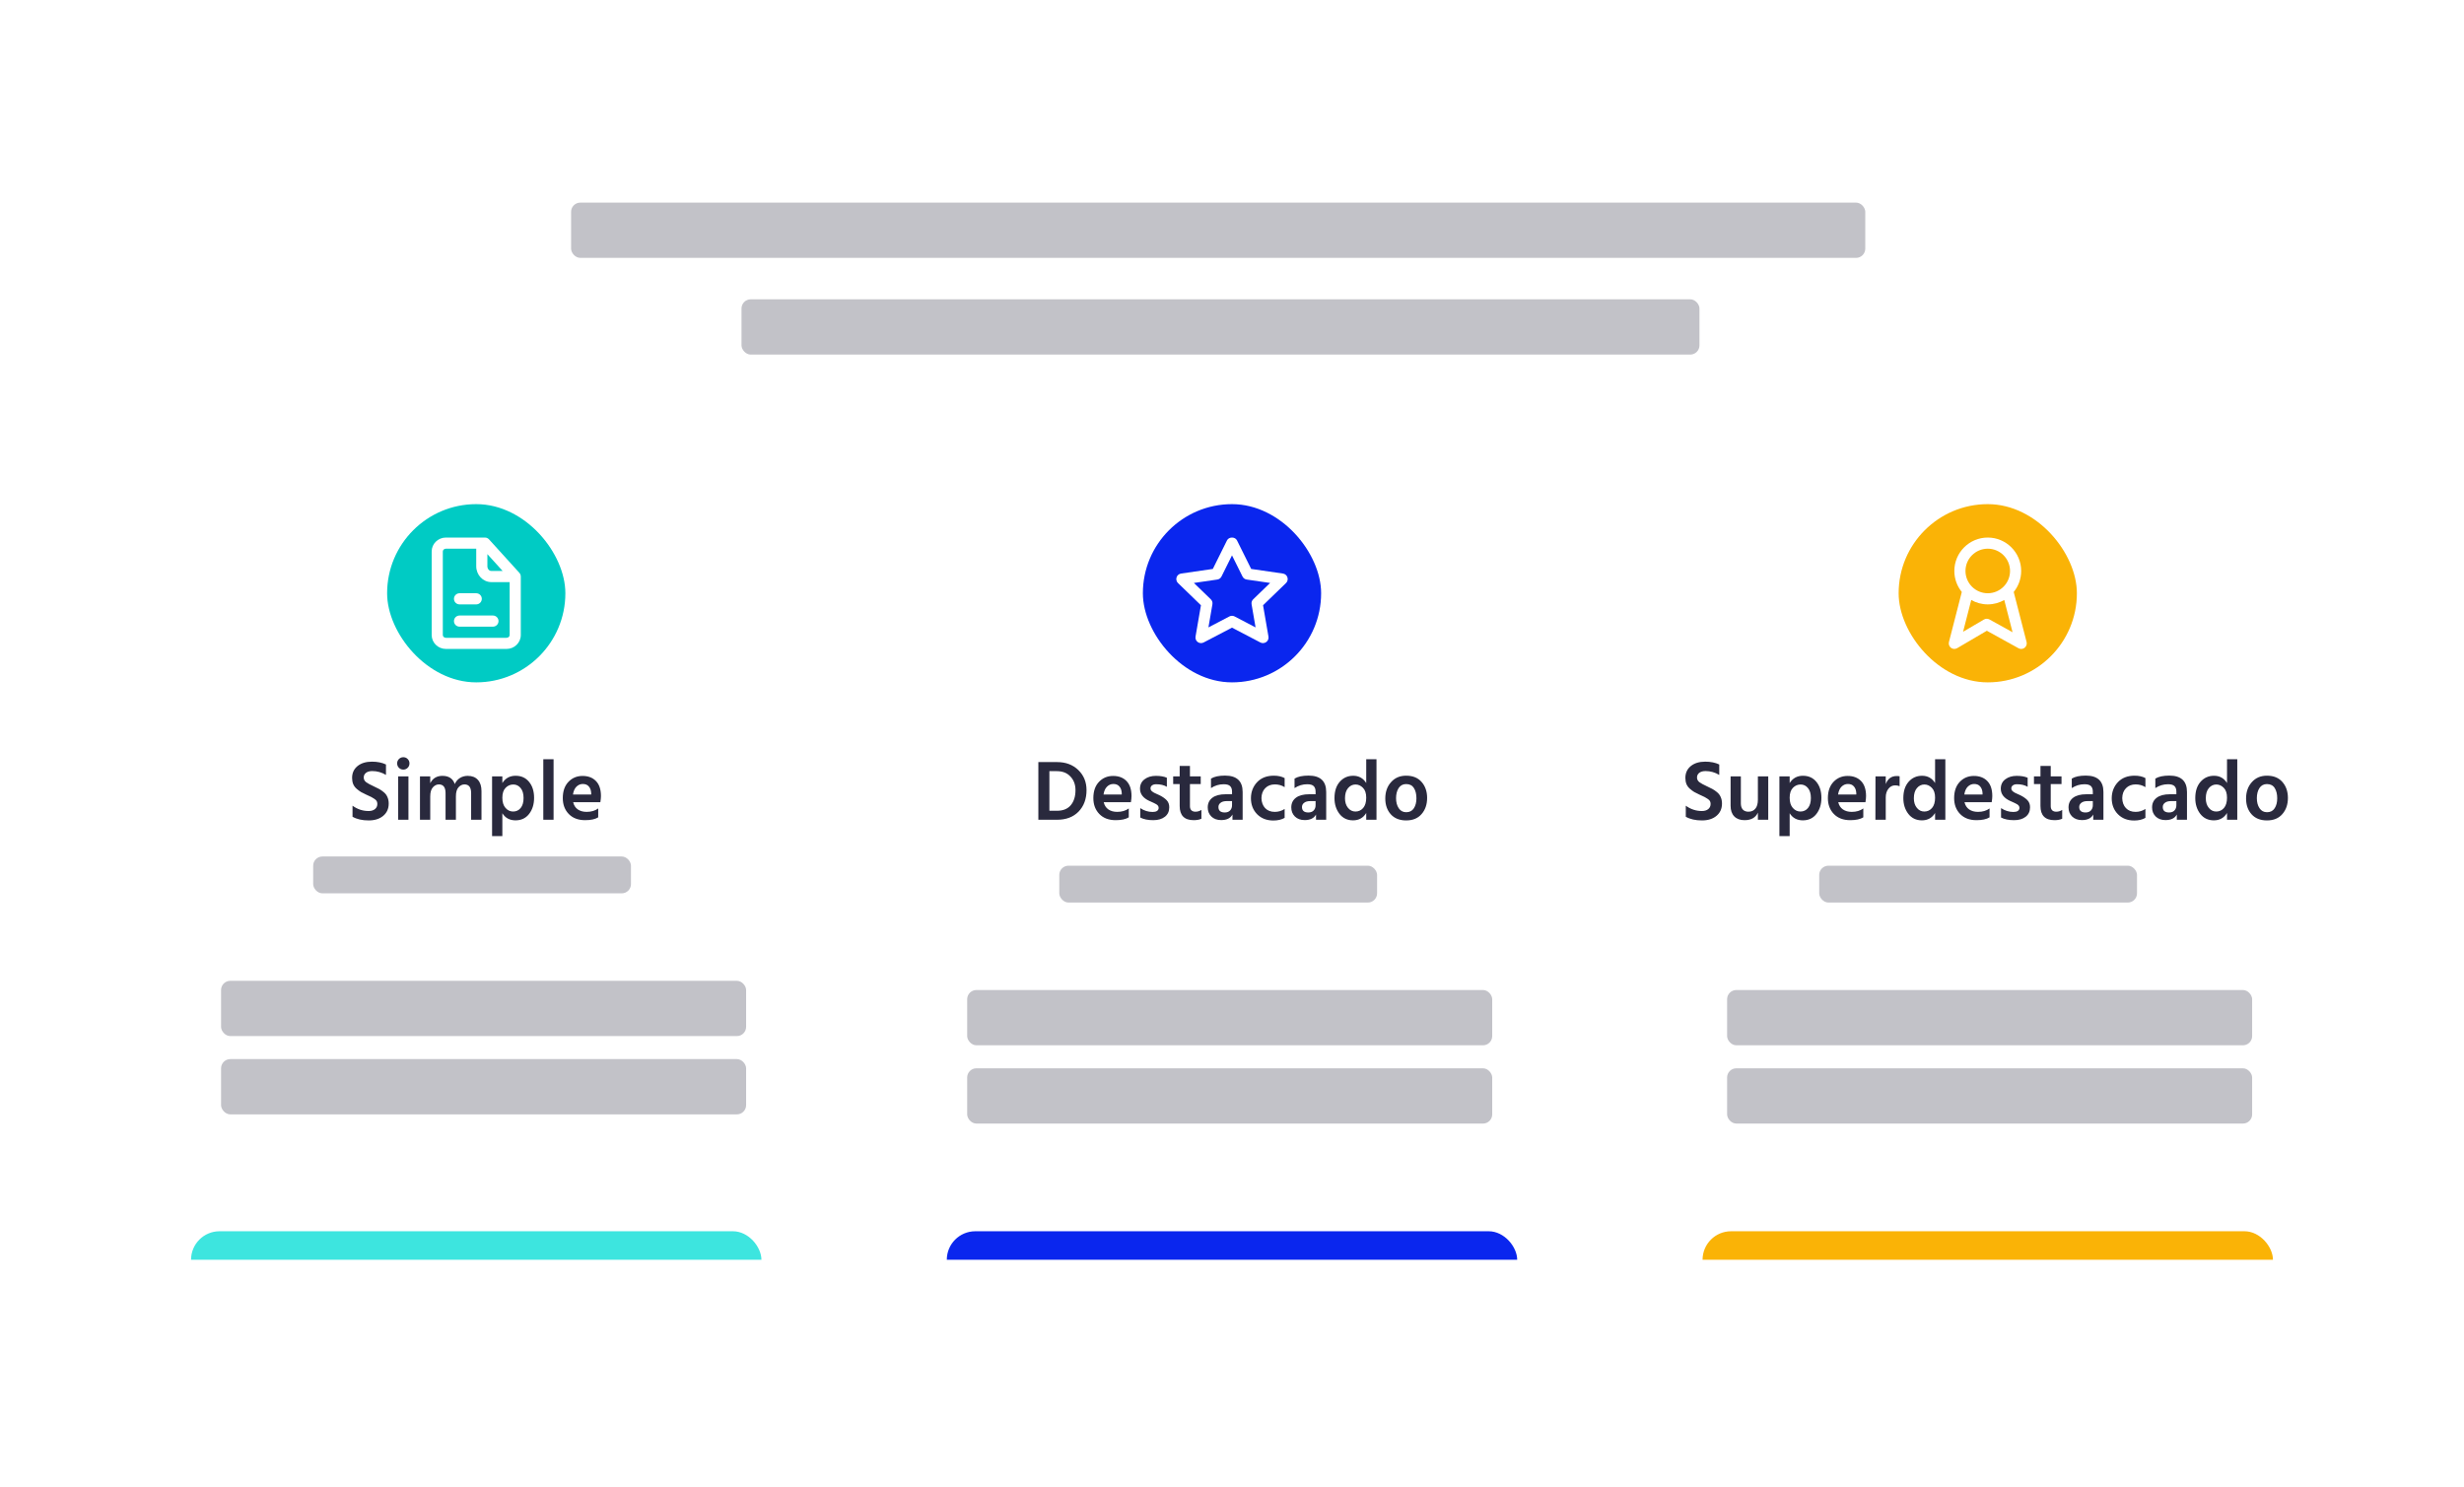 <svg width="535" height="323" viewBox="0 0 535 323" fill="none" xmlns="http://www.w3.org/2000/svg">
<rect width="535" height="323" rx="8" fill="white"/>
<g filter="url(#filter0_d_1412_8614)">
<g clip-path="url(#clip0_1412_8614)">
<path fill-rule="evenodd" clip-rule="evenodd" d="M80.998 131.405C80.099 128.106 77.41 125.284 73.991 125.284H32.192C28.772 125.284 26 128.057 26 131.476V265.385C26 268.805 28.772 271.578 32.192 271.578H174.615C178.035 271.578 180.808 268.805 180.808 265.385V131.476C180.808 128.057 178.035 125.284 174.615 125.284H132.818C129.398 125.284 126.709 128.106 125.81 131.405C123.124 141.26 114.11 148.505 103.404 148.505C92.698 148.505 83.684 141.26 80.998 131.405Z" fill="white"/>
<g filter="url(#filter1_d_1412_8614)">
<rect x="84.054" y="105.934" width="38.702" height="38.702" rx="19.351" fill="#00CBC4"/>
<path fill-rule="evenodd" clip-rule="evenodd" d="M103.404 127.704H99.775C99.108 127.704 98.566 127.162 98.566 126.495C98.566 125.827 99.108 125.285 99.775 125.285H103.404C104.071 125.285 104.613 125.827 104.613 126.495C104.613 127.162 104.071 127.704 103.404 127.704ZM98.566 131.332C98.566 130.665 99.108 130.123 99.775 130.123H107.032C107.701 130.123 108.241 130.665 108.241 131.332C108.241 132 107.701 132.542 107.032 132.542H99.775C99.108 132.542 98.566 132 98.566 131.332ZM109.988 134.96H96.819C96.448 134.96 96.147 134.689 96.147 134.356V116.214C96.147 115.88 96.448 115.609 96.819 115.609H103.404V119.419C103.404 121.32 104.876 122.866 106.686 122.866H110.661V134.356C110.661 134.689 110.359 134.96 109.988 134.96V134.96ZM105.823 116.792L109.139 120.447H106.686C106.21 120.447 105.823 119.986 105.823 119.419V116.792ZM112.765 120.844L106.181 113.587C105.951 113.334 105.627 113.19 105.285 113.19H96.819C95.115 113.19 93.728 114.547 93.728 116.214V134.356C93.728 136.022 95.115 137.379 96.819 137.379H109.988C111.692 137.379 113.079 136.022 113.079 134.356V121.656C113.079 121.355 112.967 121.066 112.765 120.844V120.844Z" fill="white"/>
</g>
<path d="M84.4 172.508C84.4 173.623 83.998 174.515 83.193 175.184C82.4 175.84 81.354 176.168 80.053 176.168C78.641 176.168 77.471 175.902 76.542 175.369V172.973C77.607 173.741 78.771 174.125 80.035 174.125C80.604 174.125 81.063 173.988 81.409 173.716C81.756 173.431 81.93 173.053 81.93 172.583C81.93 172.36 81.886 172.162 81.799 171.988C81.713 171.815 81.533 171.642 81.261 171.468C81.001 171.295 80.796 171.171 80.648 171.097C80.511 171.022 80.22 170.886 79.775 170.688C79.651 170.626 79.558 170.583 79.496 170.558C79.038 170.347 78.666 170.162 78.381 170.001C78.097 169.827 77.787 169.598 77.453 169.313C77.118 169.028 76.864 168.688 76.691 168.292C76.53 167.895 76.449 167.443 76.449 166.935C76.449 165.87 76.839 165.016 77.62 164.372C78.412 163.728 79.459 163.406 80.759 163.406C81.936 163.406 82.951 163.61 83.806 164.019V166.285C82.877 165.728 81.886 165.449 80.834 165.449C80.251 165.449 79.793 165.579 79.459 165.839C79.137 166.099 78.976 166.434 78.976 166.843C78.976 167.251 79.149 167.592 79.496 167.864C79.855 168.124 80.388 168.415 81.094 168.737C81.589 168.96 81.992 169.158 82.301 169.332C82.611 169.493 82.945 169.722 83.304 170.019C83.676 170.316 83.948 170.676 84.122 171.097C84.307 171.505 84.4 171.976 84.4 172.508ZM88.684 176.02H86.454V166.601H88.684V176.02ZM88.907 163.777C88.907 164.161 88.777 164.483 88.516 164.743C88.256 165.003 87.941 165.133 87.569 165.133C87.198 165.133 86.882 165.003 86.622 164.743C86.362 164.483 86.231 164.161 86.231 163.777C86.231 163.406 86.362 163.09 86.622 162.83C86.882 162.57 87.198 162.44 87.569 162.44C87.941 162.44 88.256 162.57 88.516 162.83C88.777 163.09 88.907 163.406 88.907 163.777ZM104.544 176.02H102.296V170.242C102.296 168.979 101.813 168.347 100.847 168.347C100.364 168.347 99.931 168.558 99.547 168.979C99.175 169.4 98.99 170.063 98.99 170.967V176.02H96.742V170.242C96.742 168.979 96.259 168.347 95.293 168.347C94.81 168.347 94.376 168.558 93.992 168.979C93.608 169.4 93.416 170.063 93.416 170.967V176.02H91.187V166.601H93.416V168.087C93.949 167.022 94.835 166.49 96.073 166.49C97.448 166.49 98.339 167.084 98.748 168.273C98.996 167.703 99.367 167.264 99.863 166.954C100.358 166.644 100.922 166.49 101.553 166.49C102.507 166.49 103.244 166.781 103.764 167.363C104.284 167.932 104.544 168.75 104.544 169.815V176.02ZM109.073 179.568H106.843V166.601H109.073V168.05C109.741 166.997 110.701 166.471 111.952 166.471C113.178 166.471 114.15 166.911 114.869 167.79C115.599 168.669 115.965 169.827 115.965 171.264C115.965 172.676 115.599 173.846 114.869 174.775C114.15 175.691 113.172 176.15 111.933 176.15C110.67 176.15 109.717 175.636 109.073 174.608V179.568ZM109.779 169.09C109.308 169.573 109.073 170.292 109.073 171.245C109.073 172.199 109.302 172.936 109.76 173.456C110.218 173.976 110.769 174.236 111.413 174.236C112.082 174.236 112.627 173.982 113.048 173.474C113.469 172.954 113.68 172.23 113.68 171.301C113.68 170.372 113.469 169.654 113.048 169.146C112.627 168.626 112.094 168.366 111.45 168.366C110.806 168.366 110.249 168.607 109.779 169.09ZM120.196 176.02H117.966V162.886H120.196V176.02ZM129.888 175.499C129.232 175.908 128.285 176.112 127.046 176.112C125.548 176.112 124.365 175.667 123.498 174.775C122.631 173.883 122.197 172.731 122.197 171.32C122.197 169.821 122.606 168.644 123.424 167.79C124.241 166.935 125.263 166.508 126.489 166.508C127.715 166.508 128.687 166.88 129.405 167.623C130.124 168.366 130.483 169.449 130.483 170.874C130.483 171.22 130.439 171.666 130.353 172.211H124.445C124.606 172.892 124.941 173.413 125.448 173.772C125.969 174.131 126.613 174.31 127.38 174.31C128.371 174.31 129.207 174.063 129.888 173.567V175.499ZM126.544 168.254C126.012 168.254 125.548 168.453 125.151 168.849C124.767 169.233 124.52 169.796 124.408 170.539H128.365V170.261C128.34 169.654 128.173 169.171 127.863 168.812C127.566 168.44 127.127 168.254 126.544 168.254Z" fill="#29293D"/>
<rect x="41.48" y="265.386" width="123.846" height="27.865" rx="6.192" fill="#3DE5DF"/>
</g>
</g>
<g filter="url(#filter2_d_1412_8614)">
<g clip-path="url(#clip1_1412_8614)">
<path fill-rule="evenodd" clip-rule="evenodd" d="M245.094 131.405C244.195 128.106 241.506 125.284 238.086 125.284H196.288C192.868 125.284 190.096 128.057 190.096 131.476V265.385C190.096 268.805 192.868 271.578 196.288 271.578H338.711C342.131 271.578 344.903 268.805 344.903 265.385V131.476C344.903 128.057 342.131 125.284 338.711 125.284H296.913C293.493 125.284 290.805 128.106 289.906 131.405C287.22 141.26 278.206 148.505 267.5 148.505C256.794 148.505 247.78 141.26 245.094 131.405Z" fill="white"/>
<g filter="url(#filter3_d_1412_8614)">
<rect x="248.149" y="105.934" width="38.702" height="38.702" rx="19.351" fill="#0A26EE"/>
<path fill-rule="evenodd" clip-rule="evenodd" d="M267.5 130.182C267.692 130.182 267.885 130.228 268.06 130.319L272.618 132.702L271.751 127.674C271.682 127.28 271.814 126.878 272.102 126.599L275.774 123.048L270.691 122.308C270.298 122.251 269.958 122.005 269.781 121.65L267.5 117.061L265.219 121.65C265.043 122.005 264.703 122.251 264.31 122.308L259.226 123.048L262.898 126.599C263.186 126.878 263.318 127.28 263.249 127.674L262.382 132.702L266.94 130.319C267.115 130.228 267.308 130.182 267.5 130.182M274.227 136.115C274.035 136.115 273.842 136.071 273.667 135.979L267.5 132.757L261.333 135.979C260.924 136.191 260.431 136.154 260.062 135.883C259.69 135.612 259.504 135.154 259.582 134.7L260.757 127.894L255.775 123.074C255.442 122.753 255.323 122.272 255.465 121.833C255.605 121.394 255.985 121.075 256.441 121.008L263.336 120.007L266.416 113.807C266.825 112.985 268.175 112.985 268.584 113.807L271.664 120.007L278.559 121.008C279.015 121.075 279.395 121.394 279.535 121.833C279.677 122.272 279.558 122.753 279.226 123.074L274.243 127.894L275.418 134.7C275.496 135.154 275.311 135.612 274.938 135.883C274.729 136.038 274.478 136.115 274.227 136.115" fill="white"/>
</g>
<path d="M229.541 176.02H225.454V163.499H229.541C231.411 163.499 232.94 164.075 234.129 165.226C235.318 166.378 235.913 167.833 235.913 169.592C235.913 171.512 235.337 173.066 234.185 174.255C233.033 175.431 231.485 176.02 229.541 176.02ZM229.466 165.468H227.85V174.069H229.503C230.816 174.069 231.813 173.666 232.494 172.861C233.176 172.044 233.516 170.954 233.516 169.592C233.516 168.391 233.151 167.406 232.42 166.638C231.702 165.858 230.717 165.468 229.466 165.468ZM245.086 175.499C244.43 175.908 243.482 176.112 242.244 176.112C240.745 176.112 239.562 175.667 238.695 174.775C237.829 173.883 237.395 172.731 237.395 171.32C237.395 169.821 237.804 168.644 238.621 167.79C239.439 166.935 240.46 166.508 241.686 166.508C242.912 166.508 243.885 166.88 244.603 167.623C245.321 168.366 245.68 169.449 245.68 170.874C245.68 171.22 245.637 171.666 245.55 172.211H239.643C239.804 172.892 240.138 173.413 240.646 173.772C241.166 174.131 241.81 174.31 242.578 174.31C243.569 174.31 244.405 174.063 245.086 173.567V175.499ZM241.742 168.254C241.21 168.254 240.745 168.453 240.349 168.849C239.965 169.233 239.717 169.796 239.606 170.539H243.563V170.261C243.538 169.654 243.371 169.171 243.061 168.812C242.764 168.44 242.324 168.254 241.742 168.254ZM253.878 173.307C253.878 174.187 253.562 174.874 252.931 175.369C252.299 175.865 251.457 176.112 250.404 176.112C249.24 176.112 248.299 175.92 247.581 175.537V173.493C248.41 174.05 249.308 174.329 250.274 174.329C250.683 174.329 250.999 174.255 251.222 174.106C251.457 173.945 251.575 173.728 251.575 173.456C251.575 173.295 251.538 173.152 251.463 173.029C251.389 172.892 251.247 172.762 251.036 172.639C250.825 172.515 250.658 172.428 250.534 172.378C250.423 172.317 250.194 172.211 249.847 172.063C249.81 172.05 249.779 172.038 249.754 172.025C249.742 172.013 249.717 172.001 249.68 171.988C249.643 171.976 249.612 171.964 249.587 171.951C248.212 171.332 247.525 170.44 247.525 169.276C247.525 168.409 247.853 167.728 248.51 167.233C249.166 166.737 249.99 166.49 250.98 166.49C251.934 166.49 252.727 166.626 253.358 166.898V168.867C252.739 168.496 251.965 168.31 251.036 168.31C250.652 168.31 250.349 168.397 250.126 168.57C249.915 168.731 249.81 168.942 249.81 169.202C249.81 169.301 249.822 169.394 249.847 169.48C249.884 169.567 249.94 169.654 250.014 169.741C250.101 169.815 250.181 169.883 250.256 169.945C250.33 170.007 250.435 170.075 250.572 170.149C250.708 170.211 250.825 170.267 250.925 170.316C251.024 170.366 251.16 170.428 251.333 170.502C251.507 170.576 251.643 170.638 251.742 170.688C252.398 171.01 252.918 171.369 253.302 171.765C253.686 172.162 253.878 172.676 253.878 173.307ZM260.859 175.797C260.425 176.007 259.868 176.112 259.187 176.112C257.156 176.112 256.14 175.084 256.14 173.029V168.273H254.728V166.601H256.14V164.335H258.369V166.601H260.71V168.273H258.369V173.066C258.369 173.462 258.475 173.766 258.685 173.976C258.896 174.174 259.187 174.273 259.558 174.273C260.029 174.273 260.462 174.143 260.859 173.883V175.797ZM265.928 174.44C266.424 174.44 266.808 174.298 267.08 174.013C267.365 173.716 267.508 173.332 267.508 172.861V171.97H266.356C265.774 171.97 265.328 172.094 265.018 172.341C264.709 172.577 264.554 172.88 264.554 173.252C264.554 174.044 265.012 174.44 265.928 174.44ZM267.6 174.886C267.167 175.691 266.35 176.094 265.148 176.094C264.257 176.094 263.544 175.834 263.012 175.314C262.492 174.793 262.232 174.137 262.232 173.344C262.232 172.453 262.566 171.753 263.235 171.245C263.904 170.737 264.87 170.484 266.133 170.484H267.508V169.908C267.508 169.388 267.371 168.991 267.099 168.719C266.826 168.446 266.362 168.31 265.706 168.31C264.702 168.31 263.78 168.589 262.938 169.146V167.084C263.644 166.651 264.659 166.434 265.984 166.434C268.535 166.434 269.811 167.623 269.811 170.001V176.02H267.6V174.886ZM278.929 175.611C278.273 175.995 277.456 176.187 276.477 176.187C275.028 176.187 273.852 175.728 272.948 174.812C272.056 173.896 271.61 172.738 271.61 171.338C271.622 169.963 272.068 168.805 272.948 167.864C273.839 166.923 275.053 166.452 276.589 166.452C277.505 166.452 278.285 166.626 278.929 166.973V168.942C278.31 168.545 277.604 168.347 276.812 168.347C275.945 168.347 275.245 168.62 274.712 169.165C274.18 169.71 273.907 170.434 273.895 171.338C273.92 172.23 274.186 172.948 274.694 173.493C275.214 174.038 275.914 174.31 276.793 174.31C277.561 174.31 278.273 174.1 278.929 173.679V175.611ZM284.07 174.44C284.565 174.44 284.949 174.298 285.222 174.013C285.507 173.716 285.649 173.332 285.649 172.861V171.97H284.497C283.915 171.97 283.469 172.094 283.16 172.341C282.85 172.577 282.695 172.88 282.695 173.252C282.695 174.044 283.154 174.44 284.07 174.44ZM285.742 174.886C285.308 175.691 284.491 176.094 283.29 176.094C282.398 176.094 281.686 175.834 281.153 175.314C280.633 174.793 280.373 174.137 280.373 173.344C280.373 172.453 280.708 171.753 281.376 171.245C282.045 170.737 283.011 170.484 284.274 170.484H285.649V169.908C285.649 169.388 285.513 168.991 285.24 168.719C284.968 168.446 284.503 168.31 283.847 168.31C282.844 168.31 281.921 168.589 281.079 169.146V167.084C281.785 166.651 282.801 166.434 284.126 166.434C286.677 166.434 287.953 167.623 287.953 170.001V176.02H285.742V174.886ZM292.036 171.357C292.036 172.211 292.253 172.905 292.687 173.437C293.12 173.97 293.659 174.236 294.303 174.236C294.972 174.236 295.529 173.982 295.975 173.474C296.421 172.954 296.644 172.205 296.644 171.227C296.644 170.273 296.408 169.561 295.938 169.09C295.467 168.607 294.928 168.366 294.321 168.366C293.677 168.366 293.133 168.632 292.687 169.165C292.253 169.685 292.036 170.415 292.036 171.357ZM298.873 176.02H296.644V174.552C296 175.617 295.046 176.15 293.783 176.15C292.544 176.15 291.56 175.679 290.829 174.738C290.111 173.796 289.752 172.657 289.752 171.32C289.752 169.833 290.129 168.657 290.885 167.79C291.653 166.911 292.631 166.471 293.82 166.471C295.046 166.471 295.987 166.997 296.644 168.05V162.886H298.873V176.02ZM309.866 171.282C309.866 172.707 309.463 173.877 308.658 174.793C307.866 175.71 306.751 176.168 305.314 176.168C303.89 176.168 302.775 175.722 301.97 174.831C301.178 173.939 300.782 172.8 300.782 171.412C300.782 169.976 301.196 168.793 302.026 167.864C302.856 166.923 303.952 166.452 305.314 166.452C306.763 166.452 307.884 166.911 308.677 167.827C309.469 168.731 309.866 169.883 309.866 171.282ZM303.122 171.338C303.122 172.205 303.314 172.93 303.698 173.512C304.082 174.094 304.627 174.385 305.333 174.385C306.064 174.385 306.615 174.1 306.986 173.53C307.358 172.961 307.544 172.236 307.544 171.357C307.544 170.453 307.364 169.716 307.005 169.146C306.646 168.564 306.082 168.273 305.314 168.273C304.608 168.273 304.063 168.564 303.68 169.146C303.308 169.728 303.122 170.459 303.122 171.338Z" fill="#29293D"/>
<rect x="205.577" y="265.386" width="123.846" height="27.865" rx="6.192" fill="#0A26EE"/>
<rect x="210" y="213" width="114" height="12" rx="2" fill="#C2C2C8"/>
<rect x="210" y="230" width="114" height="12" rx="2" fill="#C2C2C8"/>
<rect x="230" y="186" width="69" height="8" rx="2" fill="#C2C2C8"/>
</g>
</g>
<g filter="url(#filter4_d_1412_8614)">
<g clip-path="url(#clip2_1412_8614)">
<path fill-rule="evenodd" clip-rule="evenodd" d="M409.19 131.405C408.291 128.106 405.603 125.284 402.183 125.284H360.385C356.965 125.284 354.192 128.057 354.192 131.476V265.385C354.192 268.805 356.965 271.578 360.385 271.578H502.808C506.228 271.578 509 268.805 509 265.385V131.476C509 128.057 506.228 125.284 502.808 125.284H461.01C457.59 125.284 454.902 128.106 454.002 131.405C451.316 141.26 442.302 148.505 431.596 148.505C420.89 148.505 411.877 141.26 409.19 131.405Z" fill="white"/>
<g filter="url(#filter5_d_1412_8614)">
<rect x="412.245" y="105.934" width="38.702" height="38.702" rx="19.351" fill="#FAB306"/>
<path fill-rule="evenodd" clip-rule="evenodd" d="M431.966 130.977C431.589 130.771 431.135 130.774 430.768 130.993L426.235 133.654L428.011 126.748C429.069 127.353 430.292 127.703 431.595 127.703C432.899 127.703 434.122 127.353 435.181 126.748L436.982 133.753L431.966 130.977ZM431.596 115.609C434.264 115.609 436.434 117.779 436.434 120.447C436.434 123.115 434.264 125.285 431.596 125.285C428.928 125.285 426.758 123.115 426.758 120.447C426.758 117.779 428.928 115.609 431.596 115.609V115.609ZM440.024 135.869L437.232 125.009C438.243 123.761 438.852 122.175 438.852 120.447C438.852 116.445 435.598 113.19 431.596 113.19C427.595 113.19 424.339 116.445 424.339 120.447C424.339 122.175 424.949 123.761 425.96 125.009L423.168 135.869C423.046 136.343 423.221 136.842 423.612 137.136C424.002 137.43 424.531 137.457 424.951 137.212L431.397 133.428L438.267 137.228C438.449 137.33 438.651 137.379 438.852 137.379C439.115 137.379 439.376 137.294 439.594 137.126C439.975 136.831 440.145 136.337 440.024 135.869V135.869Z" fill="white"/>
</g>
<path d="M373.89 172.508C373.89 173.623 373.487 174.515 372.682 175.184C371.889 175.84 370.843 176.168 369.543 176.168C368.131 176.168 366.96 175.902 366.031 175.369V172.973C367.097 173.741 368.261 174.125 369.524 174.125C370.094 174.125 370.552 173.988 370.899 173.716C371.245 173.431 371.419 173.053 371.419 172.583C371.419 172.36 371.375 172.162 371.289 171.988C371.202 171.815 371.022 171.642 370.75 171.468C370.49 171.295 370.286 171.171 370.137 171.097C370.001 171.022 369.71 170.886 369.264 170.688C369.14 170.626 369.047 170.583 368.985 170.558C368.527 170.347 368.155 170.162 367.871 170.001C367.586 169.827 367.276 169.598 366.942 169.313C366.607 169.028 366.353 168.688 366.18 168.292C366.019 167.895 365.939 167.443 365.939 166.935C365.939 165.87 366.329 165.016 367.109 164.372C367.902 163.728 368.948 163.406 370.248 163.406C371.425 163.406 372.441 163.61 373.295 164.019V166.285C372.366 165.728 371.375 165.449 370.323 165.449C369.741 165.449 369.282 165.579 368.948 165.839C368.626 166.099 368.465 166.434 368.465 166.843C368.465 167.251 368.638 167.592 368.985 167.864C369.344 168.124 369.877 168.415 370.583 168.737C371.078 168.96 371.481 169.158 371.79 169.332C372.1 169.493 372.434 169.722 372.793 170.019C373.165 170.316 373.437 170.676 373.611 171.097C373.797 171.505 373.89 171.976 373.89 172.508ZM383.932 176.02H381.684V174.478C381.189 175.567 380.223 176.112 378.786 176.112C377.832 176.112 377.089 175.84 376.557 175.295C376.024 174.75 375.758 173.976 375.758 172.973V166.601H377.987V172.453C377.987 173.047 378.13 173.499 378.414 173.809C378.712 174.118 379.114 174.273 379.622 174.273C380.266 174.273 380.768 174.057 381.127 173.623C381.498 173.19 381.684 172.533 381.684 171.654V166.601H383.932V176.02ZM388.584 179.568H386.355V166.601H388.584V168.05C389.253 166.997 390.213 166.471 391.463 166.471C392.69 166.471 393.662 166.911 394.38 167.79C395.111 168.669 395.476 169.827 395.476 171.264C395.476 172.676 395.111 173.846 394.38 174.775C393.662 175.691 392.683 176.15 391.445 176.15C390.182 176.15 389.228 175.636 388.584 174.608V179.568ZM389.29 169.09C388.819 169.573 388.584 170.292 388.584 171.245C388.584 172.199 388.813 172.936 389.271 173.456C389.73 173.976 390.281 174.236 390.925 174.236C391.593 174.236 392.138 173.982 392.559 173.474C392.981 172.954 393.191 172.23 393.191 171.301C393.191 170.372 392.981 169.654 392.559 169.146C392.138 168.626 391.606 168.366 390.962 168.366C390.318 168.366 389.761 168.607 389.29 169.09ZM404.574 175.499C403.918 175.908 402.97 176.112 401.732 176.112C400.233 176.112 399.051 175.667 398.184 174.775C397.317 173.883 396.883 172.731 396.883 171.32C396.883 169.821 397.292 168.644 398.109 167.79C398.927 166.935 399.948 166.508 401.175 166.508C402.401 166.508 403.373 166.88 404.091 167.623C404.809 168.366 405.169 169.449 405.169 170.874C405.169 171.22 405.125 171.666 405.039 172.211H399.131C399.292 172.892 399.626 173.413 400.134 173.772C400.654 174.131 401.298 174.31 402.066 174.31C403.057 174.31 403.893 174.063 404.574 173.567V175.499ZM401.23 168.254C400.698 168.254 400.233 168.453 399.837 168.849C399.453 169.233 399.205 169.796 399.094 170.539H403.051V170.261C403.026 169.654 402.859 169.171 402.549 168.812C402.252 168.44 401.812 168.254 401.23 168.254ZM409.447 176.02H407.199L407.218 166.601H409.447V168.273C409.88 167.109 410.673 166.527 411.825 166.527C412.085 166.527 412.295 166.545 412.456 166.582V168.737C412.171 168.614 411.856 168.552 411.509 168.552C410.902 168.552 410.407 168.799 410.023 169.295C409.639 169.79 409.447 170.409 409.447 171.152V176.02ZM415.55 171.357C415.55 172.211 415.767 172.905 416.2 173.437C416.634 173.97 417.172 174.236 417.816 174.236C418.485 174.236 419.042 173.982 419.488 173.474C419.934 172.954 420.157 172.205 420.157 171.227C420.157 170.273 419.922 169.561 419.451 169.09C418.981 168.607 418.442 168.366 417.835 168.366C417.191 168.366 416.646 168.632 416.2 169.165C415.767 169.685 415.55 170.415 415.55 171.357ZM422.386 176.02H420.157V174.552C419.513 175.617 418.559 176.15 417.296 176.15C416.058 176.15 415.073 175.679 414.343 174.738C413.624 173.796 413.265 172.657 413.265 171.32C413.265 169.833 413.643 168.657 414.398 167.79C415.166 166.911 416.144 166.471 417.333 166.471C418.559 166.471 419.501 166.997 420.157 168.05V162.886H422.386V176.02ZM431.986 175.499C431.33 175.908 430.382 176.112 429.144 176.112C427.645 176.112 426.462 175.667 425.596 174.775C424.729 173.883 424.295 172.731 424.295 171.32C424.295 169.821 424.704 168.644 425.521 167.79C426.339 166.935 427.36 166.508 428.586 166.508C429.812 166.508 430.785 166.88 431.503 167.623C432.221 168.366 432.58 169.449 432.58 170.874C432.58 171.22 432.537 171.666 432.45 172.211H426.543C426.704 172.892 427.038 173.413 427.546 173.772C428.066 174.131 428.71 174.31 429.478 174.31C430.469 174.31 431.305 174.063 431.986 173.567V175.499ZM428.642 168.254C428.11 168.254 427.645 168.453 427.249 168.849C426.865 169.233 426.617 169.796 426.506 170.539H430.463V170.261C430.438 169.654 430.271 169.171 429.961 168.812C429.664 168.44 429.224 168.254 428.642 168.254ZM440.778 173.307C440.778 174.187 440.463 174.874 439.831 175.369C439.199 175.865 438.357 176.112 437.304 176.112C436.14 176.112 435.199 175.92 434.481 175.537V173.493C435.311 174.05 436.208 174.329 437.174 174.329C437.583 174.329 437.899 174.255 438.122 174.106C438.357 173.945 438.475 173.728 438.475 173.456C438.475 173.295 438.438 173.152 438.363 173.029C438.289 172.892 438.147 172.762 437.936 172.639C437.726 172.515 437.558 172.428 437.435 172.378C437.323 172.317 437.094 172.211 436.747 172.063C436.71 172.05 436.679 172.038 436.654 172.025C436.642 172.013 436.617 172.001 436.58 171.988C436.543 171.976 436.512 171.964 436.487 171.951C435.112 171.332 434.425 170.44 434.425 169.276C434.425 168.409 434.753 167.728 435.41 167.233C436.066 166.737 436.89 166.49 437.88 166.49C438.834 166.49 439.627 166.626 440.258 166.898V168.867C439.639 168.496 438.865 168.31 437.936 168.31C437.552 168.31 437.249 168.397 437.026 168.57C436.815 168.731 436.71 168.942 436.71 169.202C436.71 169.301 436.722 169.394 436.747 169.48C436.784 169.567 436.84 169.654 436.914 169.741C437.001 169.815 437.082 169.883 437.156 169.945C437.23 170.007 437.335 170.075 437.472 170.149C437.608 170.211 437.726 170.267 437.825 170.316C437.924 170.366 438.06 170.428 438.233 170.502C438.407 170.576 438.543 170.638 438.642 170.688C439.298 171.01 439.819 171.369 440.202 171.765C440.586 172.162 440.778 172.676 440.778 173.307ZM447.759 175.797C447.325 176.007 446.768 176.112 446.087 176.112C444.056 176.112 443.04 175.084 443.04 173.029V168.273H441.628V166.601H443.04V164.335H445.269V166.601H447.61V168.273H445.269V173.066C445.269 173.462 445.375 173.766 445.585 173.976C445.796 174.174 446.087 174.273 446.458 174.273C446.929 174.273 447.362 174.143 447.759 173.883V175.797ZM452.829 174.44C453.324 174.44 453.708 174.298 453.98 174.013C454.265 173.716 454.408 173.332 454.408 172.861V171.97H453.256C452.674 171.97 452.228 172.094 451.918 172.341C451.609 172.577 451.454 172.88 451.454 173.252C451.454 174.044 451.912 174.44 452.829 174.44ZM454.5 174.886C454.067 175.691 453.25 176.094 452.048 176.094C451.157 176.094 450.445 175.834 449.912 175.314C449.392 174.793 449.132 174.137 449.132 173.344C449.132 172.453 449.466 171.753 450.135 171.245C450.804 170.737 451.77 170.484 453.033 170.484H454.408V169.908C454.408 169.388 454.271 168.991 453.999 168.719C453.726 168.446 453.262 168.31 452.606 168.31C451.602 168.31 450.68 168.589 449.838 169.146V167.084C450.544 166.651 451.559 166.434 452.884 166.434C455.436 166.434 456.711 167.623 456.711 170.001V176.02H454.5V174.886ZM465.829 175.611C465.173 175.995 464.356 176.187 463.377 176.187C461.928 176.187 460.752 175.728 459.848 174.812C458.956 173.896 458.51 172.738 458.51 171.338C458.522 169.963 458.968 168.805 459.848 167.864C460.739 166.923 461.953 166.452 463.489 166.452C464.405 166.452 465.185 166.626 465.829 166.973V168.942C465.21 168.545 464.504 168.347 463.712 168.347C462.845 168.347 462.145 168.62 461.612 169.165C461.08 169.71 460.807 170.434 460.795 171.338C460.82 172.23 461.086 172.948 461.594 173.493C462.114 174.038 462.814 174.31 463.693 174.31C464.461 174.31 465.173 174.1 465.829 173.679V175.611ZM470.97 174.44C471.465 174.44 471.849 174.298 472.122 174.013C472.407 173.716 472.549 173.332 472.549 172.861V171.97H471.397C470.815 171.97 470.369 172.094 470.06 172.341C469.75 172.577 469.595 172.88 469.595 173.252C469.595 174.044 470.054 174.44 470.97 174.44ZM472.642 174.886C472.209 175.691 471.391 176.094 470.19 176.094C469.298 176.094 468.586 175.834 468.054 175.314C467.533 174.793 467.273 174.137 467.273 173.344C467.273 172.453 467.608 171.753 468.276 171.245C468.945 170.737 469.911 170.484 471.174 170.484H472.549V169.908C472.549 169.388 472.413 168.991 472.14 168.719C471.868 168.446 471.404 168.31 470.747 168.31C469.744 168.31 468.821 168.589 467.979 169.146V167.084C468.685 166.651 469.701 166.434 471.026 166.434C473.577 166.434 474.853 167.623 474.853 170.001V176.02H472.642V174.886ZM478.937 171.357C478.937 172.211 479.153 172.905 479.587 173.437C480.02 173.97 480.559 174.236 481.203 174.236C481.872 174.236 482.429 173.982 482.875 173.474C483.321 172.954 483.544 172.205 483.544 171.227C483.544 170.273 483.308 169.561 482.838 169.09C482.367 168.607 481.828 168.366 481.222 168.366C480.578 168.366 480.033 168.632 479.587 169.165C479.153 169.685 478.937 170.415 478.937 171.357ZM485.773 176.02H483.544V174.552C482.9 175.617 481.946 176.15 480.683 176.15C479.444 176.15 478.46 175.679 477.729 174.738C477.011 173.796 476.652 172.657 476.652 171.32C476.652 169.833 477.029 168.657 477.785 167.79C478.553 166.911 479.531 166.471 480.72 166.471C481.946 166.471 482.887 166.997 483.544 168.05V162.886H485.773V176.02ZM496.766 171.282C496.766 172.707 496.363 173.877 495.558 174.793C494.766 175.71 493.651 176.168 492.214 176.168C490.79 176.168 489.676 175.722 488.871 174.831C488.078 173.939 487.682 172.8 487.682 171.412C487.682 169.976 488.097 168.793 488.926 167.864C489.756 166.923 490.852 166.452 492.214 166.452C493.663 166.452 494.784 166.911 495.577 167.827C496.369 168.731 496.766 169.883 496.766 171.282ZM490.022 171.338C490.022 172.205 490.214 172.93 490.598 173.512C490.982 174.094 491.527 174.385 492.233 174.385C492.964 174.385 493.515 174.1 493.886 173.53C494.258 172.961 494.444 172.236 494.444 171.357C494.444 170.453 494.264 169.716 493.905 169.146C493.546 168.564 492.982 168.273 492.214 168.273C491.508 168.273 490.964 168.564 490.58 169.146C490.208 169.728 490.022 170.459 490.022 171.338Z" fill="#29293D"/>
<rect x="369.673" y="265.386" width="123.846" height="27.865" rx="6.192" fill="#FAB306"/>
<rect x="375" y="213" width="114" height="12" rx="2" fill="#C2C2C8"/>
<rect x="375" y="230" width="114" height="12" rx="2" fill="#C2C2C8"/>
<rect x="395" y="186" width="69" height="8" rx="2" fill="#C2C2C8"/>
</g>
</g>
<rect x="48" y="213" width="114" height="12" rx="2" fill="#C2C2C8"/>
<rect x="48" y="230" width="114" height="12" rx="2" fill="#C2C2C8"/>
<rect x="68" y="186" width="69" height="8" rx="2" fill="#C2C2C8"/>
<rect x="124" y="44" width="281" height="12" rx="2" fill="#C2C2C8"/>
<rect x="161" y="65" width="208" height="12" rx="2" fill="#C2C2C8"/>
<defs>
<filter id="filter0_d_1412_8614" x="18" y="86" width="170.808" height="195.577" filterUnits="userSpaceOnUse" color-interpolation-filters="sRGB">
<feFlood flood-opacity="0" result="BackgroundImageFix"/>
<feColorMatrix in="SourceAlpha" type="matrix" values="0 0 0 0 0 0 0 0 0 0 0 0 0 0 0 0 0 0 127 0" result="hardAlpha"/>
<feOffset dy="2"/>
<feGaussianBlur stdDeviation="4"/>
<feColorMatrix type="matrix" values="0 0 0 0 0 0 0 0 0 0 0 0 0 0 0 0 0 0 0.17 0"/>
<feBlend mode="normal" in2="BackgroundImageFix" result="effect1_dropShadow_1412_8614"/>
<feBlend mode="normal" in="SourceGraphic" in2="effect1_dropShadow_1412_8614" result="shape"/>
</filter>
<filter id="filter1_d_1412_8614" x="77.861" y="101.289" width="51.087" height="51.087" filterUnits="userSpaceOnUse" color-interpolation-filters="sRGB">
<feFlood flood-opacity="0" result="BackgroundImageFix"/>
<feColorMatrix in="SourceAlpha" type="matrix" values="0 0 0 0 0 0 0 0 0 0 0 0 0 0 0 0 0 0 127 0" result="hardAlpha"/>
<feOffset dy="1.548"/>
<feGaussianBlur stdDeviation="3.096"/>
<feColorMatrix type="matrix" values="0 0 0 0 0 0 0 0 0 0 0 0 0 0 0 0 0 0 0.12 0"/>
<feBlend mode="normal" in2="BackgroundImageFix" result="effect1_dropShadow_1412_8614"/>
<feBlend mode="normal" in="SourceGraphic" in2="effect1_dropShadow_1412_8614" result="shape"/>
</filter>
<filter id="filter2_d_1412_8614" x="182.097" y="86" width="170.808" height="195.577" filterUnits="userSpaceOnUse" color-interpolation-filters="sRGB">
<feFlood flood-opacity="0" result="BackgroundImageFix"/>
<feColorMatrix in="SourceAlpha" type="matrix" values="0 0 0 0 0 0 0 0 0 0 0 0 0 0 0 0 0 0 127 0" result="hardAlpha"/>
<feOffset dy="2"/>
<feGaussianBlur stdDeviation="4"/>
<feColorMatrix type="matrix" values="0 0 0 0 0 0 0 0 0 0 0 0 0 0 0 0 0 0 0.17 0"/>
<feBlend mode="normal" in2="BackgroundImageFix" result="effect1_dropShadow_1412_8614"/>
<feBlend mode="normal" in="SourceGraphic" in2="effect1_dropShadow_1412_8614" result="shape"/>
</filter>
<filter id="filter3_d_1412_8614" x="241.957" y="101.289" width="51.087" height="51.087" filterUnits="userSpaceOnUse" color-interpolation-filters="sRGB">
<feFlood flood-opacity="0" result="BackgroundImageFix"/>
<feColorMatrix in="SourceAlpha" type="matrix" values="0 0 0 0 0 0 0 0 0 0 0 0 0 0 0 0 0 0 127 0" result="hardAlpha"/>
<feOffset dy="1.548"/>
<feGaussianBlur stdDeviation="3.096"/>
<feColorMatrix type="matrix" values="0 0 0 0 0 0 0 0 0 0 0 0 0 0 0 0 0 0 0.12 0"/>
<feBlend mode="normal" in2="BackgroundImageFix" result="effect1_dropShadow_1412_8614"/>
<feBlend mode="normal" in="SourceGraphic" in2="effect1_dropShadow_1412_8614" result="shape"/>
</filter>
<filter id="filter4_d_1412_8614" x="346.192" y="86" width="170.808" height="195.577" filterUnits="userSpaceOnUse" color-interpolation-filters="sRGB">
<feFlood flood-opacity="0" result="BackgroundImageFix"/>
<feColorMatrix in="SourceAlpha" type="matrix" values="0 0 0 0 0 0 0 0 0 0 0 0 0 0 0 0 0 0 127 0" result="hardAlpha"/>
<feOffset dy="2"/>
<feGaussianBlur stdDeviation="4"/>
<feColorMatrix type="matrix" values="0 0 0 0 0 0 0 0 0 0 0 0 0 0 0 0 0 0 0.17 0"/>
<feBlend mode="normal" in2="BackgroundImageFix" result="effect1_dropShadow_1412_8614"/>
<feBlend mode="normal" in="SourceGraphic" in2="effect1_dropShadow_1412_8614" result="shape"/>
</filter>
<filter id="filter5_d_1412_8614" x="406.053" y="101.289" width="51.087" height="51.087" filterUnits="userSpaceOnUse" color-interpolation-filters="sRGB">
<feFlood flood-opacity="0" result="BackgroundImageFix"/>
<feColorMatrix in="SourceAlpha" type="matrix" values="0 0 0 0 0 0 0 0 0 0 0 0 0 0 0 0 0 0 127 0" result="hardAlpha"/>
<feOffset dy="1.548"/>
<feGaussianBlur stdDeviation="3.096"/>
<feColorMatrix type="matrix" values="0 0 0 0 0 0 0 0 0 0 0 0 0 0 0 0 0 0 0.12 0"/>
<feBlend mode="normal" in2="BackgroundImageFix" result="effect1_dropShadow_1412_8614"/>
<feBlend mode="normal" in="SourceGraphic" in2="effect1_dropShadow_1412_8614" result="shape"/>
</filter>
<clipPath id="clip0_1412_8614">
<rect x="26" y="92" width="154.808" height="179.577" rx="6.192" fill="white"/>
</clipPath>
<clipPath id="clip1_1412_8614">
<rect x="190.097" y="92" width="154.808" height="179.577" rx="6.192" fill="white"/>
</clipPath>
<clipPath id="clip2_1412_8614">
<rect x="354.192" y="92" width="154.808" height="179.577" rx="6.192" fill="white"/>
</clipPath>
</defs>
</svg>
